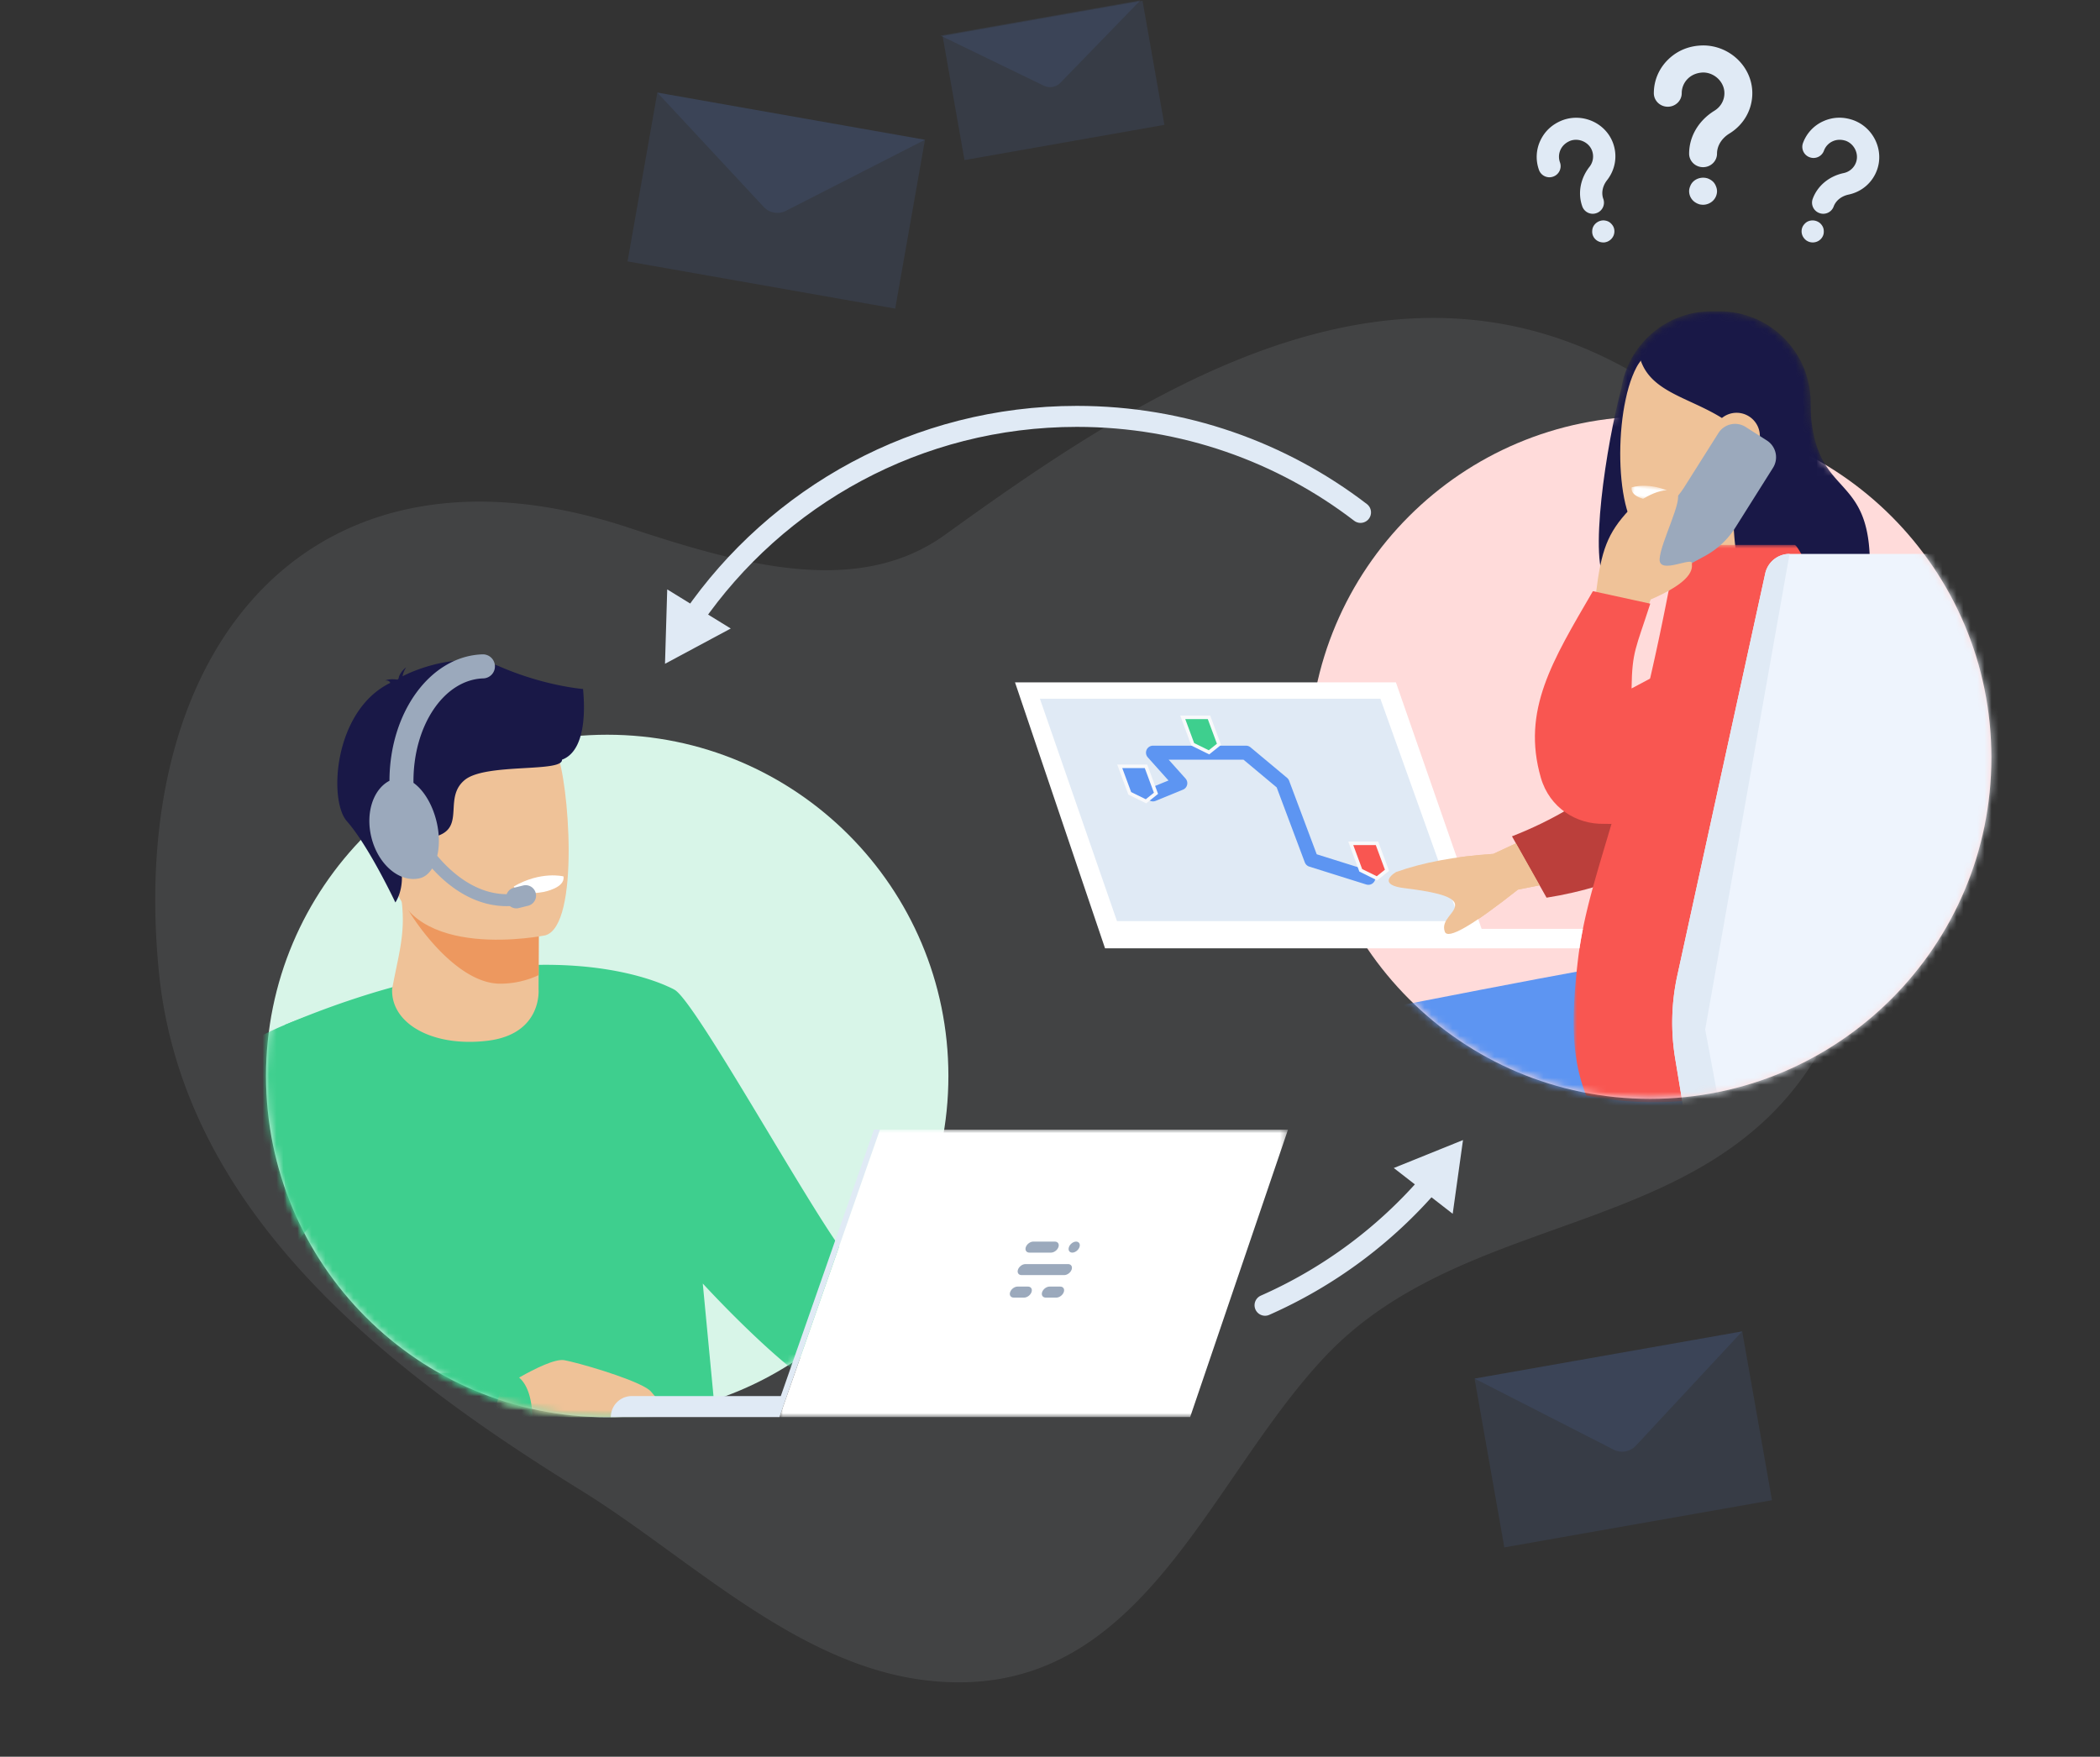 <svg xmlns="http://www.w3.org/2000/svg" xmlns:xlink="http://www.w3.org/1999/xlink" width="300" height="251" viewBox="0 0 300 251"><rect x="0" y="0" width="300" height="251" fill="#333333" stroke="none"/><defs><path id="a" d="M0 0h300v250H0z"/><path id="c" d="M0 48.757c0 26.928 21.822 48.758 48.743 48.758 26.919 0 48.742-21.83 48.742-48.758C97.485 21.83 75.662 0 48.743 0 21.822 0 0 21.83 0 48.757"/><path id="e" d="M0 48.757c0 26.928 21.822 48.758 48.743 48.758 26.919 0 48.742-21.83 48.742-48.758C97.485 21.83 75.662 0 48.743 0 21.822 0 0 21.83 0 48.757Z"/><path id="g" d="M48.743 97.515c26.919 0 48.742-21.83 48.742-48.758C97.485 21.83 75.662 0 48.743 0 21.822 0 0 21.83 0 48.757c0 26.928 21.822 48.758 48.743 48.758Z"/><path id="i" d="M0 0h72.649v41.074H0z"/><path id="k" d="M58.668 0c7.179 0 12.997 5.839 12.997 13.042v1.318c.24 3.633 1.06 5.87 2.1 7.547 14.21 8.519 23.72 24.074 23.72 41.85 0 26.928-21.823 48.758-48.742 48.758C21.822 112.515 0 90.685 0 63.757c0-25.195 19.105-45.928 43.616-48.49.33-1.56.668-2.982.99-4.173C45.544 4.814 50.941 0 57.46 0Z"/><path id="m" d="M0 0h6v2H0z"/><path id="o" d="M0 0h51.496v79.635H0z"/></defs><g fill="none" fill-rule="evenodd"><g transform="translate(0 .492)"><mask id="b" fill="#fff"><use xlink:href="#a"/></mask><path fill="#E0EAF5" d="M174.135 8.072c-22.969.06-46.022 10.35-65.968 21.093-14.058 7.571-32.106 12.762-43.87 24.244a41.465 41.465 0 0 0-4.478 5.128c-18.013 24.513 4.496 48.127 11.733 72.18 8.9 29.591-15.071 58.113 4.598 86.41 13.61 19.575 37.385 30.908 61.016 30.945h.217c12.299-.017 24.548-3.097 35.298-9.67 33.848-20.7 31.113-62.643 27.72-95.911-1.564-15.333 10.86-27.412 23.504-38.679 35.282-31.448 21.553-70.385-21.462-89.84-9.13-4.13-18.5-5.873-27.885-5.9h-.423Z" mask="url(#b)" opacity=".3" transform="rotate(-120 148.491 128.072)"/></g><path stroke="#E0EAF5" stroke-linecap="round" stroke-width="3" d="M98.976 88.295c11.99-17.395 32.09-28.803 54.863-28.803 15.25 0 29.3 5.116 40.52 13.72"/><path fill="#E0EAF5" d="M104.394 89.802 95 94.842l.317-10.63z"/><path stroke="#E0EAF5" stroke-linecap="round" stroke-width="3" d="M204.343 168.977a66.716 66.716 0 0 1-23.621 17.515"/><path fill="#E0EAF5" d="m199.113 166.885 9.887-3.994-1.471 10.534z"/><path fill="#D8F5E8" d="M86.743 202.492c-26.92 0-48.743-21.83-48.743-48.757 0-26.928 21.823-48.758 48.743-48.758 26.919 0 48.742 21.83 48.742 48.758 0 26.927-21.823 48.757-48.742 48.757"/><g transform="translate(38 104.977)"><mask id="d" fill="#fff"><use xlink:href="#c"/></mask><path fill="#3ECF8E" d="M121.322 80.055c-3.557-1.688-34.627-3.466-37.25-4.424-2.622-.953-22.234-37.084-25.666-39.165a4.16 4.16 0 0 0-.219-.123.34.34 0 0 0-.06-.034 23.976 23.976 0 0 0-.321-.156c-.065-.03-.128-.06-.194-.089l-.153-.07-.1-.043a16.721 16.721 0 0 0-.913-.387c-2.55-1.006-7.59-2.514-15.167-2.676a59.976 59.976 0 0 0-2.328-.006c-.137.002-.271.002-.408.008-3.038.065-6.428.347-10.172.939a95.622 95.622 0 0 0-10.305 2.248c-2.1.575-4.283 1.244-6.55 2.018l-.023.004a131.06 131.06 0 0 0-8.447 3.213c-.118.048-.238.095-.355.145v.003c-.009.104-.145 2.233-.232 5.688-.151 5.971-.145 15.913.972 26.248l.025.23c.65 5.958 1.672 12.04 3.25 17.56.629 2.208 1.346 4.328 2.164 6.31h55.341l-1.815-19.078.007.004c6.84 7.37 13.64 13.36 15.263 13.83 3.169.912 36.148-1.249 41.694-3.824 5.539-2.575 1.962-8.373 1.962-8.373" mask="url(#d)"/></g><g transform="translate(38 104.977)"><mask id="f" fill="#fff"><use xlink:href="#e"/></mask><path fill="#EFC298" d="M32.923 97.497c-.186-1.103.02-2.49.88-4.222 0 0 1.07-.693 2.49-1.502 2.116-1.194 5.012-2.64 6.324-2.409.235.043.553.112.928.204 3.112.745 10.364 2.981 11.46 4.29.904 1.077 2.134 2.447 2.98 3.639H32.924Z" mask="url(#f)"/></g><g transform="translate(38 104.977)"><mask id="h" fill="#fff"><use xlink:href="#g"/></mask><path fill="#3ECF8E" d="M-33.396 97.497c-.14-.671-.145-1.288.039-1.755 1.556-3.93 4.59-10.4 8.087-17.34a445.318 445.318 0 0 1 8.05-15.266c3.694-6.659 7.08-12.23 9.068-14.514 1.567-1.795 3.546-3.304 5.61-4.547 1.75-1.056 3.562-1.923 5.232-2.615v-.002c.118-.05.238-.099.355-.146 3.63-1.472 6.51-2.118 6.51-2.118s.038 1.65.042 4.182c.01 7.352-.271 22.169-2.617 25.783-.653 1.008-1.871 2.53-3.392 4.316-.046.05-.088.1-.132.15-.824.967-1.737 2.006-2.695 3.075-5.443 6.099-12.333 13.26-13.174 14.132-.06.059-.087.089-.087.089h.1l14.621.205 23.79.061 9.298.128c.643.276 1.142.733 1.525 1.297.9 1.315 1.176 3.231 1.218 4.885h-71.448Z" mask="url(#h)"/></g><path fill="#EFC298" d="m76.945 139.327-.008 2.042s.566 6.388-7.297 7.334c-7.864.948-13.826-2.47-13.62-7.4.702-3.82 1.475-6.441 1.523-9.6a22.213 22.213 0 0 0-.286-3.826l15.24-.327 4.489.726-.04 11.051Z"/><path fill="#ED985F" d="m76.986 128.276-.04 11.052a12.902 12.902 0 0 1-5.493 1.22c-7.003.01-13.975-11.265-14.195-12.67l19.728.398Z"/><path fill="#EFC298" d="M77.884 133.645s-19.511 3.974-21.8-8.22c-2.286-12.192-6.344-19.89 6.017-22.943 12.36-3.053 15.66 1.144 17.413 5.028 1.753 3.884 3.387 24.787-1.63 26.135"/><path fill="#191847" d="M83.296 98.443s-5.444-.41-11.867-3.192c-5.214-2.259-11.785.247-13.916 1.375.056-.344.193-.813.518-1.285 0 0-.957.68-1.097 1.63-.098.074-.142.124-.117.141 0 0-1.086-.197-1.784.118 0 0 .49-.071.663.243a.3.3 0 0 0 .08.087c-8.122 3.94-8.854 16.79-6.234 19.76 3.153 3.572 6.939 11.622 6.939 11.622s1.372-1.906.795-5.052c-.577-3.147 2.142-3.151 5.572-4.588 3.43-1.435.563-5.437 3.564-7.875 3-2.437 14.016-1.022 13.87-2.882 4.086-1.497 3.014-9.683 3.014-10.102"/><path fill="#E0EAF5" d="M125.71 161.4h-.857l-13.31 38.068h-21.28a3.005 3.005 0 0 0-3.004 3.006h24.091l14.36-41.073Z"/><g transform="translate(111.35 161.4)"><mask id="j" fill="#fff"><use xlink:href="#i"/></mask><path fill="#FFF" d="M72.65 0H14.36L0 41.074h58.669z" mask="url(#j)"/></g><path fill="#9BA9BC" d="M153.731 177.4c-.416 0-.876.353-1.027.785-.152.435.063.788.479.788.414 0 .877-.353 1.028-.788.15-.432-.065-.785-.48-.785m-1.15 3.213h-6.098c-.43 0-.906.352-1.058.786-.15.434.077.787.509.787h6.099c.431 0 .906-.353 1.057-.787.15-.434-.078-.786-.509-.786m-1.12 3.214h-1.524c-.432 0-.908.351-1.059.786-.152.434.08.787.51.787h1.524c.432 0 .907-.353 1.057-.787.153-.435-.077-.786-.508-.786m-4.61 0h-1.488c-.431 0-.906.351-1.057.786-.153.434.077.787.507.787h1.49c.431 0 .906-.353 1.057-.787.151-.435-.077-.786-.509-.786m-.306-5.642c.153-.432.626-.785 1.058-.785h3.092c.433 0 .66.353.509.785-.15.435-.626.788-1.057.788h-3.093c-.431 0-.66-.353-.509-.788"/><path fill="#FFF" d="M73.395 126.658s.537 1.468 4.265.782c0 0 3.131-.574 2.835-2.222 0 0-3.201-.814-7.1 1.44"/><path fill="#9BA9BC" d="M68.931 93.493c-7.447.244-13.27 8.267-13.293 18.065-2.295 1.182-3.446 4.538-2.589 8.054.96 3.939 4.064 6.566 6.934 5.866.719-.175 1.3-.686 1.75-1.392 2.262 2.507 6.1 5.573 11.107 5.374.348.27.797.4 1.256.285l1.369-.338a1.49 1.49 0 0 0-.718-2.892l-1.368.34c-.485.12-.828.475-1 .905-4.536-.018-8.03-3.234-9.916-5.486.327-1.409.329-3.13-.11-4.93-.604-2.482-1.866-4.484-3.285-5.492-.093-8.084 4.313-14.74 9.975-14.924a1.712 1.712 0 0 0 1.66-1.774 1.716 1.716 0 0 0-1.772-1.66"/><path fill="#FFDBDA" d="M235.743 157.007c26.919 0 48.742-21.83 48.742-48.757 0-26.928-21.823-48.758-48.742-48.758-26.921 0-48.743 21.83-48.743 48.758 0 26.927 21.822 48.757 48.743 48.757Z"/><g transform="translate(187 44.492)"><mask id="l" fill="#fff"><use xlink:href="#k"/></mask><g mask="url(#l)"><path fill="#5D95F2" d="M7.091 118.961c.98-.505 40.161 3.913 51.913 3.913 16.945 0 23.955-10.688 24.524-30.485H49.96c-6.835.732-42.486 7.923-55.726 10.395-5.668 1.059 12.204 16.514 12.857 16.177Z"/><path fill="#EFC298" d="M12.441 80.099c3.855-1.372 8.484-2.235 13.89-2.59l21.696-10.114 2.101 11.21-20.281 4.012C23.302 87.79 19.82 89.794 19.4 88.629c-.628-1.746 1.688-2.713 1.454-3.96-.234-1.248-3.814-1.844-7.236-2.264-3.423-.42-2.139-1.727-1.178-2.306"/><path fill="#BB3F3B" d="M52.025 57.614C47.605 63.506 40.543 70.502 28.997 75l4.94 8.769c10.04-1.568 20.79-6.265 25.848-13.579 3.988-5.763-.702-13.68-7.76-12.577"/><path fill="#191847" d="M57.459 0c-6.518 0-11.915 4.814-12.853 11.094-2.084 7.703-4.8 25.027-2.029 27.744h17.531l.005-.093c6.498-.721 11.552-6.25 11.552-12.963v-12.74C71.665 5.84 65.847 0 58.668 0H57.46Z"/><path fill="#EFC298" d="M48.234 32.312c1.805.466 5.65-.678 9.566-3.045l-2.457 17.445H69.85L64.857 23.35c2.785-3.282 4.67-7.303 4.356-11.809-.908-12.982-18.917-10.125-22.42-3.573-3.502 6.551-3.086 23.173 1.441 24.344Z"/><g transform="scale(-1 1) rotate(-7 181.373 438.596)"><mask id="n" fill="#fff"><use xlink:href="#m"/></mask><path fill="#FFF" d="M0 .627S.216 1.997 3.357 2c0 0 2.637.003 2.643-1.487 0 0-2.484-1.227-6 .114" mask="url(#n)"/></g><path fill="#191847" d="M58.365.607c-7 0-9.21 3.269-11.091 6.043 1.406 4.845 6.866 5.564 11.717 8.582a3.303 3.303 0 0 1 2.095-.745 3.33 3.33 0 0 1 3.325 3.337 3.33 3.33 0 0 1-3.476 3.333c-.668 7.206-.4 15.434 1.591 17.387h17.531c.977-17.03-8.463-10.435-8.463-26.47-.589-.577-1.145-1.148-1.694-1.641l.019-.471C66.883 3.725 63.031.607 58.365.607"/><g transform="translate(37.811 33.365)"><mask id="p" fill="#fff"><use xlink:href="#o"/></mask><path fill="#F95651" d="M31.559 0H14.786C8.27 36.486 2.174 46.12.61 59.282c-1.22 10.26-.498 15.025 1.173 19.39a48.8 48.8 0 0 0 9.653.963c16.6 0 31.256-8.334 40.06-21.052C46.366 32.1 32.87 0 31.559 0" mask="url(#p)"/></g><path fill="#9BA9BC" d="m62.38 16.513 3.037 1.938a2.834 2.834 0 0 1 .87 3.896l-5.36 8.509a11.825 11.825 0 0 1-4.378 4.102l-7.84 4.245a2.81 2.81 0 0 1-3.268-.429l-2.122-2c-1.383-1.305-1.112-3.58.538-4.52l5.624-3.204a11.828 11.828 0 0 0 4.147-3.967l4.86-7.697a2.81 2.81 0 0 1 3.892-.873"/><path fill="#EFC298" d="M54.698 36.118c.209 1.581-1.753 3.262-5.884 5.042l-3.218 8.746-8.15.754c1.99-3.867 3.178-7.364 3.563-10.491.739-5.981 1.611-8.487 4.754-11.829 1.682-1.787 5.324-3.636 6.786-2.395.987.84-2.332 7.069-2.46 9.436-.129 2.368 4.99-.559 4.609.737"/><path fill="#F95651" d="m71.665 58.777-3.584-17.499c-6.92 4.41-15.704 9.29-21.999 12.593.073-5.31.606-5.693 2.672-12.112l-8.196-1.786c-5.767 9.91-10.208 17.023-7.438 26.648 1.25 4.341 5.13 6.682 8.98 6.594.02.001.037.006.056.006 9.979.282 21.393-6.36 29.509-14.444"/><path fill="#EEF4FD" d="M31.742 134.088a6.629 6.629 0 0 1-6.624-6.397l-.004-.232a6.63 6.63 0 0 1 6.628-6.63H54.64l-2.326-14.068a31.547 31.547 0 0 1 .305-11.883l12.557-57.434a3.556 3.556 0 0 1 3.475-2.796h43.58a3.94 3.94 0 0 1 3.923 4.306l-5.624 60.18 5.38 31.205a3.204 3.204 0 0 1-3.158 3.749h-81.01Z"/><path fill="#E0EAF5" d="m56.599 102.598 5.875 31.49H31.742a6.63 6.63 0 0 1 0-13.259H54.64l-2.326-14.068a31.547 31.547 0 0 1 .305-11.883l12.557-57.434a3.556 3.556 0 0 1 3.475-2.796l-12.052 67.95Z"/></g></g><path fill="#FFF" d="m199.414 97.492 12.243 35.218h14.474a58.396 58.396 0 0 0-.489 2.783h-67.78l-12.862-38h54.414Z"/><path fill="#E0EAF5" d="M148.557 99.835h48.64l11.36 31.772h-48.99z"/><path stroke="#5D95F2" stroke-linecap="round" stroke-linejoin="round" stroke-width="2" d="m164.712 113.503 3.904-1.6-3.904-4.363H178l5.225 4.363 4.112 10.962 8.144 2.557"/><path fill="#5D95F2" stroke="#F8F9FB" stroke-width=".5" d="m159.964 109.492 1.428 3.857 2.322 1.143 1.428-1.143-1.428-3.857z"/><path fill="#3ECF8E" stroke="#F8F9FB" stroke-width=".5" d="m168.964 102.492 1.428 3.857 2.322 1.143 1.428-1.143-1.428-3.857z"/><path fill="#F95651" stroke="#F8F9FB" stroke-width=".5" d="m192.964 120.492 1.428 3.857 2.322 1.143 1.428-1.143-1.428-3.857z"/><path fill="#EFC298" d="m216.561 120.495 3.381 6.001-3.095.613c-6.545 5.173-10.027 7.177-10.446 6.012-.628-1.746 1.688-2.713 1.454-3.96-.234-1.248-3.814-1.844-7.236-2.264-3.423-.42-2.139-1.727-1.178-2.306 3.855-1.371 8.484-2.235 13.89-2.589l3.23-1.507Z"/><g fill="#5D95F2" fill-opacity=".1"><path d="m253.14 214.35-38.236 6.742-4.254-24.123 38.237-6.742z"/><path d="m210.65 196.97 19.847 10.143a2.681 2.681 0 0 0 3.21-.566l15.18-16.32-38.237 6.742Z"/></g><g fill="#5D95F2" fill-opacity=".1"><path d="m166.343 17.838-28.56 5.036-3.126-17.727 28.56-5.036z"/><path d="m134.352 5.086 14.749 7.153a2.074 2.074 0 0 0 2.397-.423L162.911.05l-28.559 5.036Z"/></g><g fill="#5D95F2" fill-opacity=".1"><path d="m89.65 37.35 38.237 6.742 4.254-24.123-38.237-6.742z"/><path d="m132.14 19.97-19.846 10.143a2.681 2.681 0 0 1-3.21-.566l-15.18-16.32 38.237 6.742Z"/></g><path fill="#E0EAF5" d="M243.296 23.886c-1.102 0-1.992-.866-1.992-1.933 0-2.449 1.355-4.743 3.62-6.136.905-.557 1.437-1.507 1.42-2.545-.02-1.558-1.396-2.891-3.004-2.914-.827.019-1.598.291-2.184.85a2.898 2.898 0 0 0-.908 2.108c0 1.067-.893 1.933-1.993 1.933-1.102 0-1.992-.866-1.992-1.933 0-1.841.745-3.567 2.094-4.86 1.35-1.291 3.074-1.964 5.039-1.964 3.77.053 6.882 3.07 6.934 6.728.034 2.39-1.188 4.582-3.272 5.861-1.108.682-1.77 1.755-1.77 2.872 0 1.067-.89 1.933-1.992 1.933m0 5.372c-.14 0-.259-.02-.398-.039a1.273 1.273 0 0 1-.359-.116c-.12-.038-.239-.116-.339-.174a1.912 1.912 0 0 1-.897-1.604c0-.251.059-.502.16-.734.1-.251.24-.464.419-.638.555-.541 1.434-.715 2.171-.425.26.116.479.251.658.425.18.174.319.387.418.638.1.232.16.483.16.734a1.92 1.92 0 0 1-.578 1.353 2.06 2.06 0 0 1-1.415.58m16.618 1.186a1.582 1.582 0 0 1-.96-2.02c.68-1.87 2.336-3.251 4.426-3.695a2.383 2.383 0 0 0 1.775-1.554c.418-1.195-.246-2.59-1.448-3.048-.627-.211-1.283-.214-1.878.052a2.373 2.373 0 0 0-1.27 1.361 1.583 1.583 0 0 1-2.034.93 1.582 1.582 0 0 1-.961-2.02 5.472 5.472 0 0 1 2.925-3.138c1.374-.616 2.857-.658 4.334-.12 2.82 1.07 4.32 4.226 3.343 7.033-.64 1.835-2.166 3.174-4.089 3.58-1.022.218-1.817.856-2.128 1.709a1.582 1.582 0 0 1-2.035.93m-1.493 4.102c-.105-.038-.189-.086-.288-.139a1.007 1.007 0 0 1-.238-.187c-.079-.062-.147-.153-.206-.225a1.565 1.565 0 0 1-.228-1.47c.07-.192.183-.368.323-.517.145-.165.31-.289.492-.373a1.644 1.644 0 0 1 1.751.27c.163.16.29.323.376.505.087.181.132.382.138.601.01.204-.015.413-.085.604-.14.384-.444.708-.81.875a1.633 1.633 0 0 1-1.225.056m-30.336-4.102a1.582 1.582 0 0 1-2.035-.93c-.68-1.87-.299-3.992 1.017-5.676a2.383 2.383 0 0 0 .36-2.332c-.447-1.183-1.853-1.825-3.068-1.403-.616.241-1.12.66-1.406 1.247a2.373 2.373 0 0 0-.097 1.859 1.583 1.583 0 0 1-.96 2.02 1.582 1.582 0 0 1-2.035-.93 5.472 5.472 0 0 1 .223-4.284c.657-1.355 1.766-2.34 3.243-2.878 2.848-.992 6.026.46 7.082 3.24.69 1.815.38 3.823-.83 5.37-.644.824-.843 1.824-.533 2.676a1.582 1.582 0 0 1-.96 2.021m1.492 4.102c-.105.038-.2.056-.31.08a1.007 1.007 0 0 1-.302.009c-.1.003-.212-.023-.303-.04a1.565 1.565 0 0 1-1.12-.98 1.506 1.506 0 0 1-.084-.604c.005-.219.05-.42.137-.601.268-.565.88-.939 1.515-.92.227.019.43.062.612.146.183.083.347.208.492.372.14.15.254.325.324.517.14.384.114.827-.058 1.191a1.633 1.633 0 0 1-.903.83"/></g></svg>